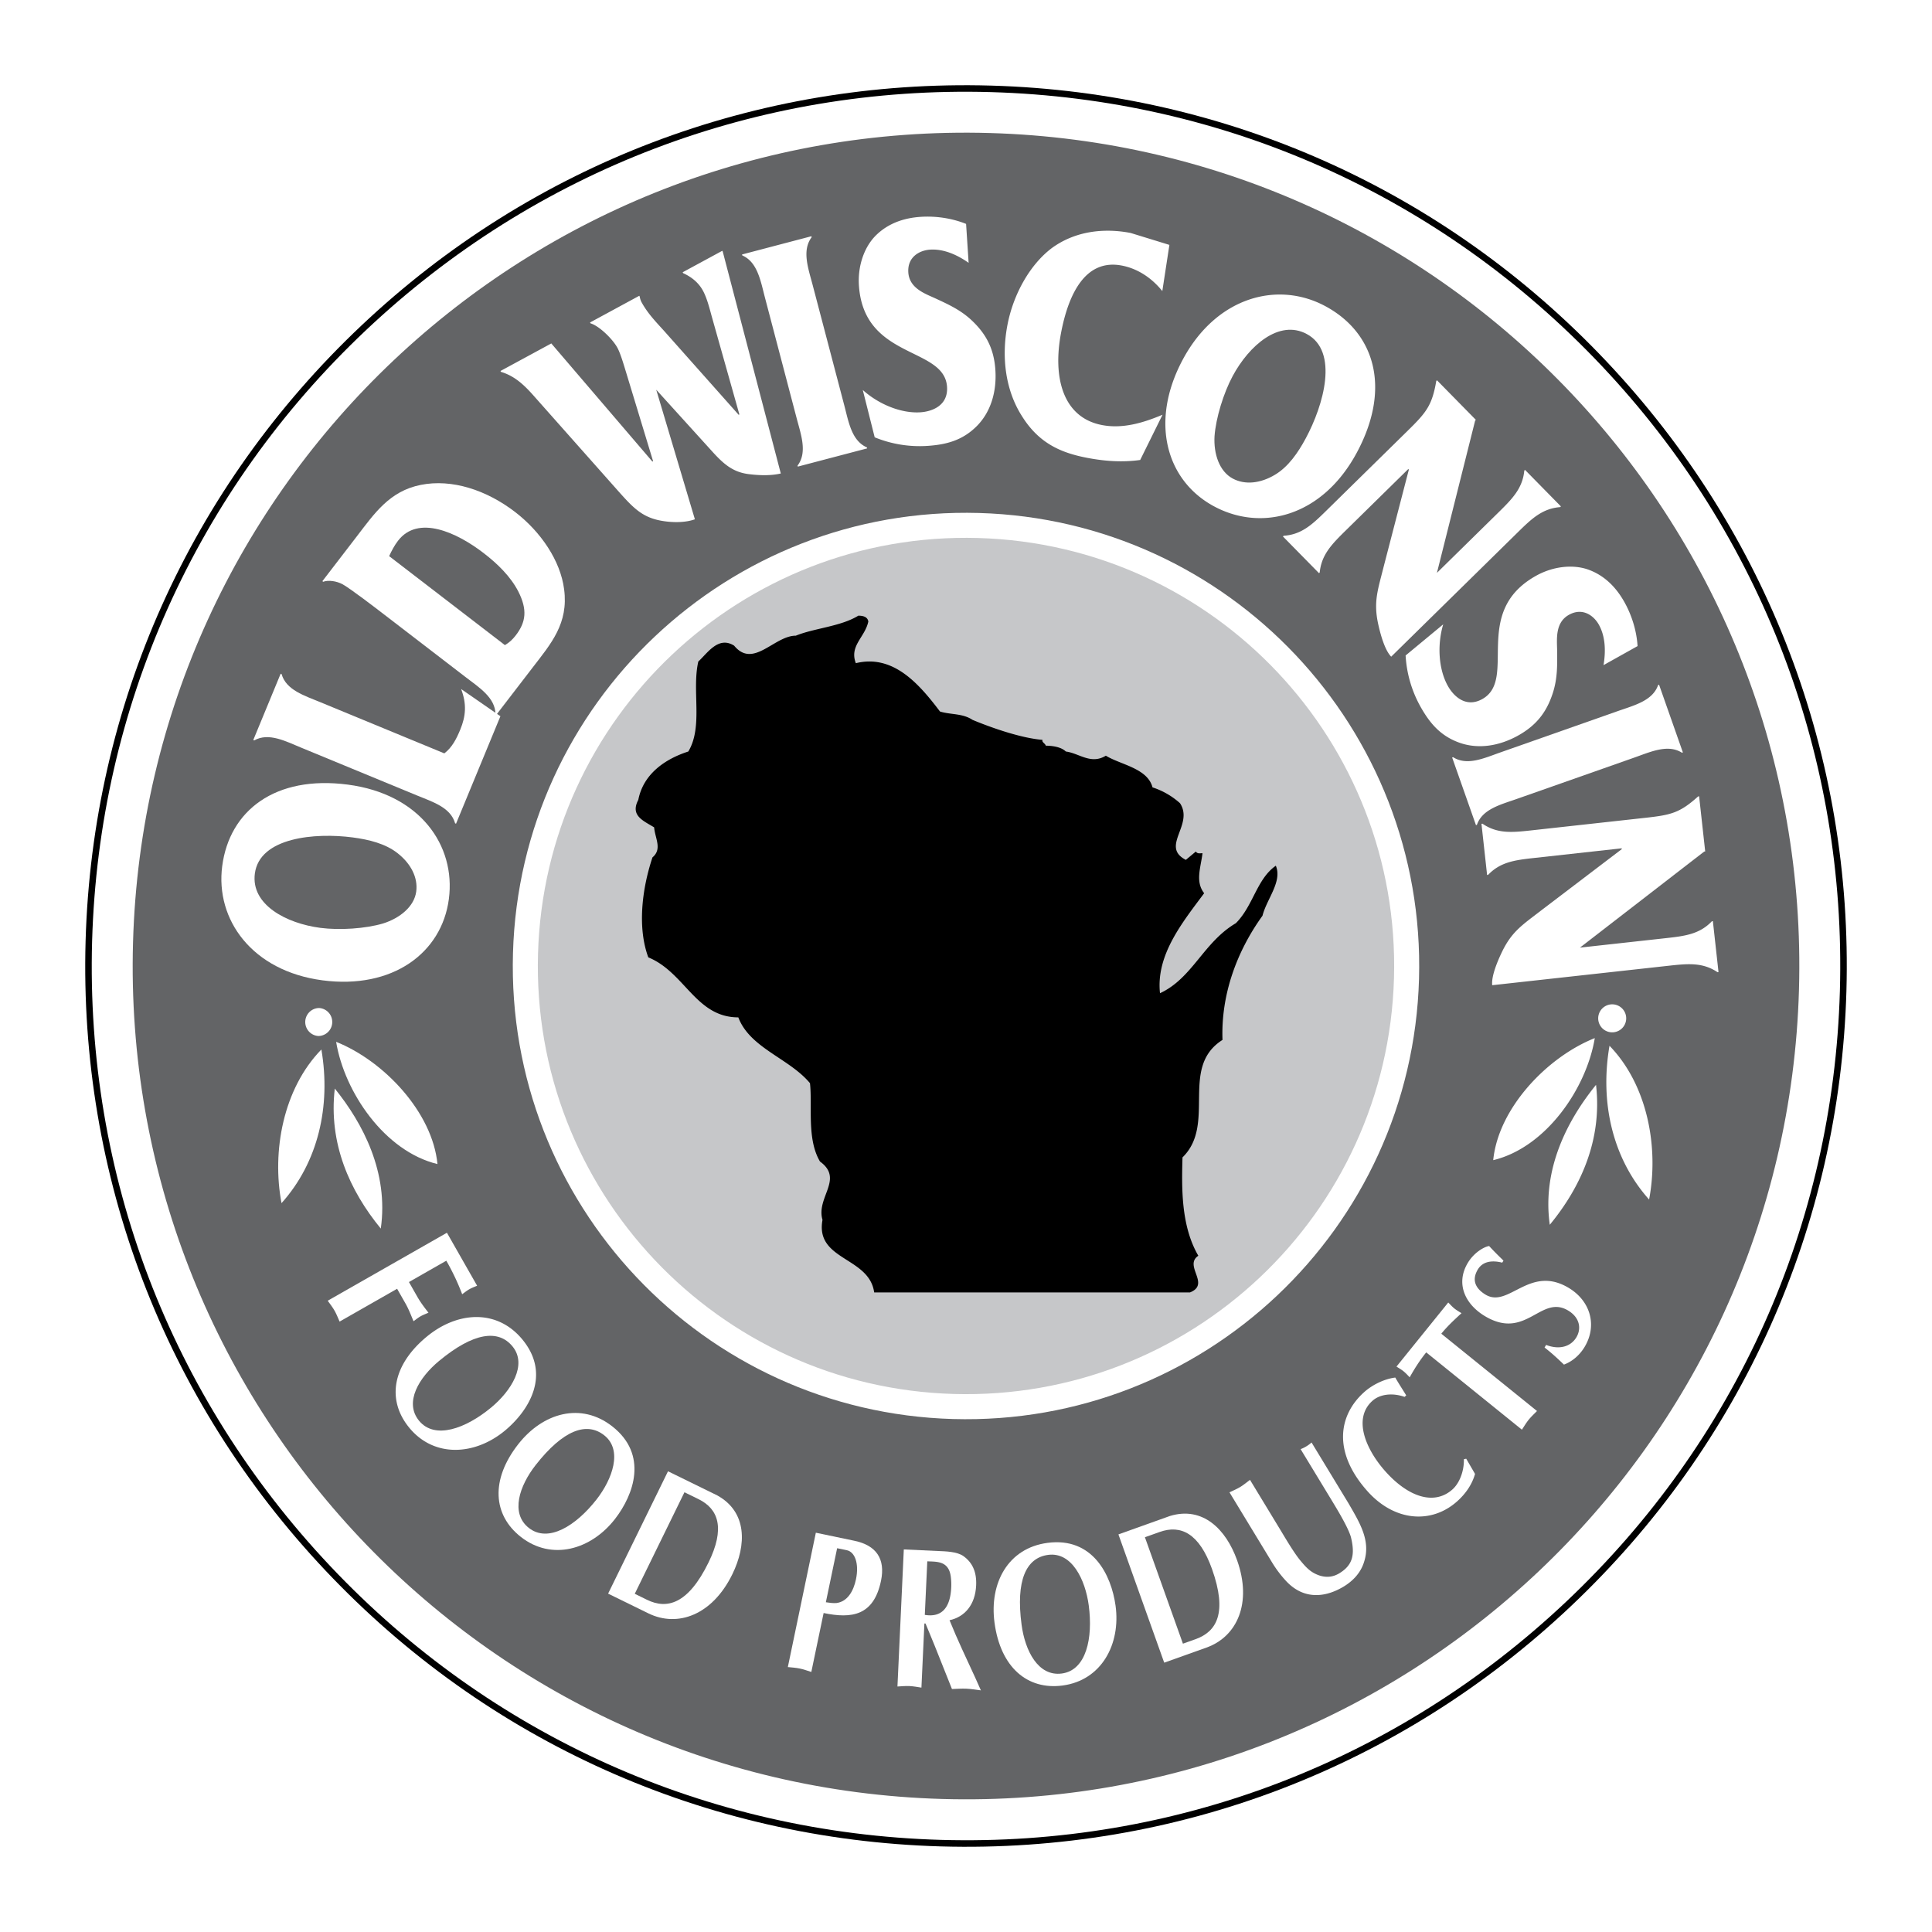 <svg xmlns="http://www.w3.org/2000/svg" width="2500" height="2500" viewBox="0 0 192.756 192.756"><g fill-rule="evenodd" clip-rule="evenodd"><path fill="#fff" d="M0 0h192.756v192.756H0V0z"/><path d="M98.889 8.54c-23.462-.67-45.782 7.836-62.846 23.953S9.21 70.406 8.54 93.868c-.67 23.462 7.836 45.78 23.953 62.847 16.116 17.064 37.914 26.83 61.375 27.502 23.462.67 45.781-7.836 62.845-23.953 17.066-16.117 26.832-37.914 27.504-61.375.67-23.462-7.836-45.782-23.953-62.846C144.146 18.978 122.35 9.21 98.889 8.54z"/><path d="M183.566 98.869c-.666 23.289-10.359 44.924-27.299 60.922s-39.092 24.441-62.381 23.775c-23.289-.666-44.924-10.359-60.922-27.299-15.996-16.939-24.44-39.091-23.774-62.38.665-23.289 10.36-44.924 27.299-60.921C53.427 16.968 75.581 8.524 98.869 9.19c23.289.666 44.924 10.36 60.922 27.299s24.441 39.092 23.775 62.38z" fill="#fff"/><path d="M98.754 13.272c-45.898-1.311-84.169 34.833-85.481 80.731-1.312 45.897 34.833 84.168 80.73 85.481 45.897 1.311 84.168-34.834 85.481-80.73 1.311-45.898-34.834-84.17-80.73-85.482z" fill="#636466"/><path d="M43.646 116.139c-5.273-1.275-9.289-7.184-10.11-12.195 4.772 1.906 9.614 7.033 10.11 12.195zM28.087 120.039c-.979-5.176.165-11.42 3.978-15.332.965 5.658-.321 11.254-3.978 15.332zM37.991 122.574c-3.11-3.789-5.228-8.516-4.589-13.969 2.798 3.459 5.392 8.362 4.589 13.969zM97.67 51.18c-24.962-.713-45.777 18.945-46.49 43.907-.714 24.962 18.944 45.777 43.906 46.49 24.962.713 45.777-18.945 46.49-43.906.713-24.963-18.945-45.778-43.906-46.491z" fill="#fff"/><path d="M97.598 53.677c-23.582-.674-43.246 17.898-43.92 41.48-.674 23.583 17.898 43.247 41.48 43.92 23.583.674 43.247-17.896 43.92-41.48.674-23.581-17.896-43.246-41.48-43.92z" fill="#c6c7c9"/><path d="M87.216 128.941c-.499-3.576-5.903-3.16-5.155-7.234-.665-2.244 2.162-4.074-.25-5.82-1.33-2.244-.749-5.488-.998-7.816-2.079-2.494-5.987-3.492-7.151-6.568-4.241 0-5.322-4.49-8.98-5.986-1.081-2.911-.666-6.735.416-9.978.998-.832.249-1.912.166-2.993-1.081-.665-2.412-1.165-1.58-2.744.499-2.578 2.661-4.074 4.989-4.823 1.496-2.494.332-6.07.998-8.98.915-.831 1.996-2.577 3.575-1.58 1.913 2.328 3.991-.997 6.153-.997 1.83-.749 4.49-.915 6.236-1.996.416 0 .915.083.998.582-.333 1.58-1.912 2.411-1.247 4.158 3.741-.915 6.319 2.079 8.397 4.822 1.081.333 2.245.167 3.243.832 1.996.832 4.906 1.83 6.984 1.996-.082.249.25.332.332.582.5 0 1.498.083 1.996.582 1.33.167 2.494 1.331 3.992.416 1.496.915 4.156 1.247 4.656 3.16a7.634 7.634 0 0 1 2.744 1.58c1.412 2.162-1.996 4.324.582 5.654l.996-.832c.168.25.416.166.666.166-.166 1.414-.748 2.827.166 3.991-2.162 2.91-4.822 6.153-4.406 9.977 3.242-1.496 4.324-5.071 7.566-6.983 1.746-1.747 2.078-4.407 3.99-5.737.666 1.58-.914 3.326-1.33 4.989-2.576 3.575-4.156 7.899-3.99 12.39-4.324 2.742-.582 8.396-3.992 11.723-.082 2.994-.166 6.818 1.58 9.812-1.496.998 1.248 2.826-.83 3.658H87.216v-.003z"/><path d="M22.171 86.406c.726-5.54 5.282-9.075 12.536-8.124 7.188.943 10.778 6.056 10.077 11.411-.708 5.408-5.644 9.028-12.602 8.116-7.024-.922-10.713-6.048-10.011-11.403z" fill="#fff"/><path d="M38.225 92.133c1.68-.531 3.105-1.686 3.303-3.189.183-1.398-.542-2.781-1.849-3.811-1.215-.964-2.873-1.37-4.489-1.582-3.759-.493-9.29-.011-9.763 3.604-.408 3.113 3.139 4.974 6.535 5.419 1.913.25 4.517.082 6.263-.441z" fill="#636466"/><path d="M44.33 75.164c.786-.597 1.223-1.481 1.589-2.367.559-1.352.657-2.549.089-4.05l3.918 2.711-4.427 10.722-.092-.038c-.456-1.599-2.248-2.137-3.847-2.797l-11.467-4.733c-1.599-.66-3.28-1.556-4.73-.744l-.093-.038 2.731-6.615.092.038c.456 1.598 2.279 2.149 3.908 2.822l12.329 5.089z" fill="#fff"/><path d="M38.331 61.313c-.896-.689-3.296-2.533-4.142-3.016-.592-.321-1.416-.45-1.945-.253l-.079-.061 3.437-4.473c1.751-2.278 3.257-4.51 6.377-5.132 3.12-.622 6.566.517 9.414 2.706 2.558 1.966 4.53 4.858 4.89 7.718.449 3.399-1.304 5.408-3.12 7.771l-3.648 4.746-.079-.061c-.022-1.662-1.639-2.67-3.01-3.724l-8.095-6.221z" fill="#fff"/><path d="M50.375 64.363c.45-.258.794-.597 1.086-.977 1.022-1.329 1.169-2.558.254-4.369-.775-1.502-2.07-2.766-3.467-3.84-2.715-2.087-6.542-3.821-8.537-1.227-.357.464-.634.989-.886 1.535l11.55 8.878z" fill="#636466"/><path d="M69.33 51.809c-.882.327-2.087.337-3.074.19-2.099-.3-3.006-1.246-4.551-2.98l-8.477-9.555c-1.017-1.151-1.946-1.971-3.248-2.363l-.047-.088 5.076-2.751.016.029L65.089 46.05l.07-.038-2.704-8.899c-.2-.648-.537-1.828-.854-2.412-.476-.877-1.822-2.19-2.685-2.441l-.047-.087 4.913-2.663.047.088c.017.142.081.372.176.547.603 1.111 1.422 1.954 2.25 2.867l7.443 8.374.07-.038-2.757-9.779c-.217-.79-.474-1.823-.87-2.555-.475-.877-1.223-1.418-1.984-1.762l-.047-.088 3.954-2.143.047.088 5.79 22.131c-.969.223-2.042.199-3.075.078-1.637-.172-2.573-.951-3.787-2.298l-5.566-6.138 3.857 12.927zM84.236 40.451c.44 1.673.733 3.521 2.256 4.188l.025.096-6.922 1.819-.025-.097c.999-1.328.346-3.082-.094-4.755l-3.153-11.998c-.439-1.673-.741-3.554-2.265-4.22l-.025-.096 6.922-1.819.025.096c-.999 1.329-.336 3.115.103 4.788l3.153 11.998zM86.08 38.909c1.586 1.43 3.833 2.351 5.745 2.226 1.194-.078 2.782-.681 2.661-2.54-.264-4.049-8.309-2.692-8.792-10.127-.123-1.892.501-3.766 1.651-4.94 1.276-1.283 2.897-1.788 4.517-1.894 1.487-.097 3.102.131 4.525.705l.253 3.883c-1.173-.824-2.518-1.403-3.845-1.316-1.036.067-2.273.714-2.172 2.274.104 1.593 1.685 2.123 2.702 2.59 1.32.614 2.556 1.167 3.693 2.259 1.365 1.312 2.152 2.76 2.291 4.884.141 2.157-.451 4.129-1.773 5.515-1.474 1.529-3.154 1.938-5.039 2.061a11.832 11.832 0 0 1-5.229-.859l-1.188-4.721zM115.965 29.041c-1.07-1.326-2.465-2.24-4.031-2.544-3.58-.693-5.295 2.701-6.061 6.651-.873 4.506.168 8.502 4.059 9.257 2.037.395 4.076-.192 6.055-1.028l-2.23 4.514c-1.812.258-3.6.115-5.35-.224-2.666-.517-4.803-1.507-6.457-4.166-1.6-2.512-2.074-5.789-1.43-9.12.584-3.004 2.215-5.974 4.438-7.644 2.396-1.737 5.291-1.99 7.85-1.493l3.863 1.189-.706 4.608zM132.23 30.547c4.922 2.646 6.607 8.161 3.143 14.605-3.434 6.386-9.488 7.925-14.246 5.367-4.805-2.583-6.436-8.483-3.111-14.664 3.355-6.239 9.459-7.866 14.214-5.308z" fill="#fff"/><path d="M121.174 43.521c-.1 1.759.475 3.502 1.811 4.221 1.24.668 2.791.481 4.219-.375 1.332-.794 2.301-2.199 3.072-3.635 1.797-3.339 3.309-8.681.1-10.407-2.766-1.487-5.764 1.167-7.387 4.184-.915 1.699-1.682 4.195-1.815 6.012z" fill="#636466"/><path d="M138.799 65.517c-.652-.664-1.084-2.291-1.287-3.21-.502-2.267-.051-3.42.555-5.842l2.494-9.611-.057-.057-6.264 6.153c-1.375 1.352-2.4 2.397-2.572 4.168l-.07.069-3.6-3.663.072-.07c1.793-.121 2.855-1.127 4.23-2.479l8.186-8.041c1.828-1.795 2.395-2.5 2.811-4.924l.07-.069 3.879 3.947-.07.07-3.814 15.197 6.145-6.037c1.377-1.352 2.402-2.396 2.572-4.168l.072-.07 3.58 3.644-.072.07c-1.773.14-2.836 1.146-4.213 2.498l-12.647 12.425zM143.988 62.293c-.607 2.047-.471 4.471.465 6.143.584 1.044 1.812 2.217 3.438 1.308 3.541-1.981-1.146-8.658 5.355-12.295 1.654-.926 3.613-1.168 5.17-.636 1.707.6 2.861 1.844 3.652 3.26.729 1.301 1.219 2.856 1.312 4.388l-3.396 1.9c.238-1.414.184-2.876-.467-4.037-.506-.906-1.623-1.744-2.988-.981-1.393.78-1.191 2.435-1.174 3.554.014 1.455.047 2.809-.449 4.306-.596 1.797-1.564 3.131-3.422 4.171-1.887 1.056-3.92 1.37-5.74.773-2.016-.672-3.107-2.012-4.031-3.66a11.848 11.848 0 0 1-1.475-5.09l3.75-3.104z" fill="#fff"/><path d="M151.342 79.706c-1.631.575-3.451 1.017-3.99 2.589l-.094.033-2.377-6.751.094-.033c1.406.888 3.102.094 4.732-.48l11.703-4.118c1.631-.574 3.48-1.027 4.021-2.6l.094-.033 2.375 6.752-.094.033c-1.404-.888-3.131-.083-4.764.491l-11.7 4.117zM148.879 98.295c-.104-.926.564-2.472.973-3.32 1.008-2.092 2.076-2.718 4.049-4.247l7.904-6.011-.01-.08-8.727.962c-1.918.211-3.369.398-4.6 1.685l-.1.011-.562-5.104.1-.011c1.482 1.014 2.941.88 4.857.669l11.406-1.257c2.545-.281 3.426-.485 5.254-2.132l.098-.011.607 5.501-.1.011-12.396 9.584 8.562-.944c1.918-.211 3.371-.398 4.6-1.685l.1-.011.561 5.077-.1.012c-1.48-.988-2.939-.854-4.855-.643l-17.621 1.944zM33.883 131.855c-.163-.367-.308-.744-.506-1.09-.197-.348-.447-.664-.679-.992l11.892-6.781 3.012 5.285c-.259.109-.542.217-.785.355-.243.139-.479.328-.706.494a23.177 23.177 0 0 0-1.583-3.344L40.8 127.91l.838 1.471c.308.541.694 1.055 1.112 1.588-.258.111-.542.219-.785.355-.243.139-.479.33-.706.496-.263-.623-.492-1.227-.809-1.781l-.83-1.457-5.737 3.273zM40.844 142.459c-2.249-2.719-1.767-6.205 1.723-9.092 3.059-2.533 7.01-2.797 9.543.264 2.9 3.506.666 7.096-1.707 9.08-2.987 2.494-7.066 2.762-9.559-.252z" fill="#fff"/><path d="M43.81 135.777c-1.999 1.654-3.52 4.135-1.993 5.98 1.567 1.893 4.637.783 7.188-1.33 1.983-1.641 3.648-4.262 2.121-6.105-1.414-1.711-3.873-1.394-7.316 1.455z" fill="#636466"/><path d="M51.965 153.338c-2.777-2.176-3.051-5.686-.258-9.252 2.448-3.125 6.252-4.227 9.382-1.775 3.583 2.807 2.165 6.791.271 9.236-2.387 3.074-6.315 4.205-9.395 1.791z" fill="#fff"/><path d="M53.437 146.176c-1.599 2.043-2.556 4.793-.67 6.27 1.936 1.516 4.698-.225 6.74-2.832 1.587-2.027 2.654-4.943.769-6.42-1.747-1.368-4.083-.536-6.839 2.982z" fill="#636466"/><path d="M71.551 149.193c2.998 1.645 2.952 4.934 1.513 7.873-1.983 4.053-5.439 5.338-8.378 3.898l-4.015-1.967 5.976-12.207 4.904 2.403z" fill="#fff"/><path d="M63.331 159.012l1.219.598c1.979.969 4.09.469 6.143-3.727 1.65-3.369 1.023-5.32-.999-6.311l-1.405-.689-4.958 10.129z" fill="#636466"/><path d="M80.946 166.812c-.383-.121-.761-.26-1.151-.342s-.794-.105-1.192-.146l2.794-13.404 3.844.803c2.172.453 3.116 1.791 2.656 3.998-.725 3.479-2.912 3.797-5.724 3.211l-1.227 5.88z" fill="#fff"/><path d="M82.396 159.857c.348.051.712.107 1.06.078 1.089-.141 1.697-1.176 1.945-2.367.326-1.562-.099-2.732-.911-2.902l-.969-.201-1.125 5.392z" fill="#636466"/><path d="M90.173 154.586l3.397.158c.75.033 1.916.047 2.565.518.882.641 1.317 1.559 1.255 2.914-.09 1.955-1.152 3.145-2.654 3.475.788 1.953 1.692 3.834 2.564 5.732l.564 1.264c-.477-.061-.953-.143-1.447-.166-.478-.021-.959.016-1.44.033l-1.704-4.273c-.214-.551-.619-1.488-.934-2.262l-.112-.006-.296 6.4c-.397-.059-.793-.137-1.191-.156-.399-.018-.8.023-1.201.045l.634-13.676z" fill="#fff"/><path d="M92.268 161.117c1.666.275 2.541-.682 2.636-2.736a6.22 6.22 0 0 0-.034-1c-.178-1.666-1.382-1.562-2.354-1.607l-.248 5.343z" fill="#636466"/><path d="M106.016 168.164c-3.498.467-6.197-1.791-6.795-6.281-.523-3.938 1.346-7.428 5.287-7.951 4.51-.6 6.367 3.199 6.791 6.264.531 3.853-1.406 7.452-5.283 7.968z" fill="#fff"/><path d="M101.924 162.105c.342 2.572 1.639 5.178 4.014 4.861 2.436-.324 3.123-3.516 2.686-6.799-.34-2.551-1.68-5.354-4.053-5.037-2.2.294-3.237 2.546-2.647 6.975z" fill="#636466"/><path d="M116.727 151.25c3.271-.998 5.596 1.328 6.695 4.41 1.518 4.248.025 7.621-3.057 8.721l-4.211 1.504-4.568-12.797 5.141-1.838z" fill="#fff"/><path d="M118.021 163.99l1.277-.457c2.074-.742 3.191-2.602 1.621-7-1.262-3.533-3.096-4.445-5.217-3.688l-1.473.525 3.792 10.62z" fill="#636466"/><path d="M122.666 148.891c.361-.174.732-.33 1.074-.537s.65-.465.973-.707l2.941 4.844c.57.939 1.391 2.354 2.053 3.166.631.762 1.061 1.225 1.914 1.523.748.246 1.4.152 2.002-.211 1.27-.771 1.6-1.766 1.176-3.539-.211-.9-1.391-2.844-1.898-3.68l-3.139-5.17a3.44 3.44 0 0 0 1.092-.662l3.688 6.072c1.139 1.969 2.23 3.734 1.557 5.824-.332 1.113-1.129 1.924-2.029 2.471-1.652 1.002-3.834 1.439-5.686-.471a11.497 11.497 0 0 1-1.492-1.967l-4.226-6.956zM146.285 145.537l.879 1.516c-.305 1.1-.992 2.031-1.791 2.742-2.553 2.271-6.236 2.023-8.955-1.033-3.463-3.891-2.895-7.574-.293-9.889.787-.699 1.967-1.295 3.082-1.434.344.602.723 1.174 1.092 1.779l-.166.148c-1.158-.412-2.426-.299-3.201.391-1.98 1.762-.67 4.842 1.279 7.033 2.27 2.549 4.863 3.447 6.699 1.812.74-.658 1.174-1.898 1.141-3.018l.234-.047zM153.348 140.777c-.281.285-.578.559-.83.869-.25.311-.455.658-.676.994l-9.547-7.713c-.713.881-1.236 1.752-1.65 2.486-.197-.201-.385-.414-.617-.602-.217-.176-.465-.314-.701-.465l5.166-6.396c.197.201.385.414.602.59.234.188.48.326.719.477-.701.645-1.402 1.289-2.014 2.047l9.548 7.713zM149.877 125.975c-1.07-.271-1.965-.102-2.434.68-.65 1.08-.203 1.926.771 2.512 2.309 1.389 4.383-3.027 8.299-.672 2.188 1.318 2.857 3.77 1.582 5.891-.453.752-1.162 1.426-2.061 1.76-.621-.596-1.248-1.18-1.934-1.703l.156-.26c1.303.504 2.449.188 3.018-.758.51-.848.363-1.961-.816-2.67-2.736-1.646-4.197 3.027-8.318.549-1.967-1.184-2.941-3.242-1.689-5.32.592-.986 1.58-1.584 2.119-1.668.449.492.932.969 1.432 1.455l-.125.204zM31.842 100.57a1.398 1.398 0 0 0-.08 2.793 1.398 1.398 0 0 0 .08-2.793zM148.979 115.75c5.277-1.268 9.303-7.166 10.133-12.178-4.776 1.899-9.628 7.016-10.133 12.178zM164.531 119.678c.986-5.174-.145-11.42-3.951-15.34-.975 5.658.301 11.256 3.951 15.34zM154.623 122.195c3.115-3.783 5.242-8.506 4.613-13.959-2.802 3.453-5.408 8.35-4.613 13.959zM160.811 100.203a1.397 1.397 0 0 1 .077 2.793 1.397 1.397 0 0 1-.077-2.793z" fill="#fff"/></g></svg>